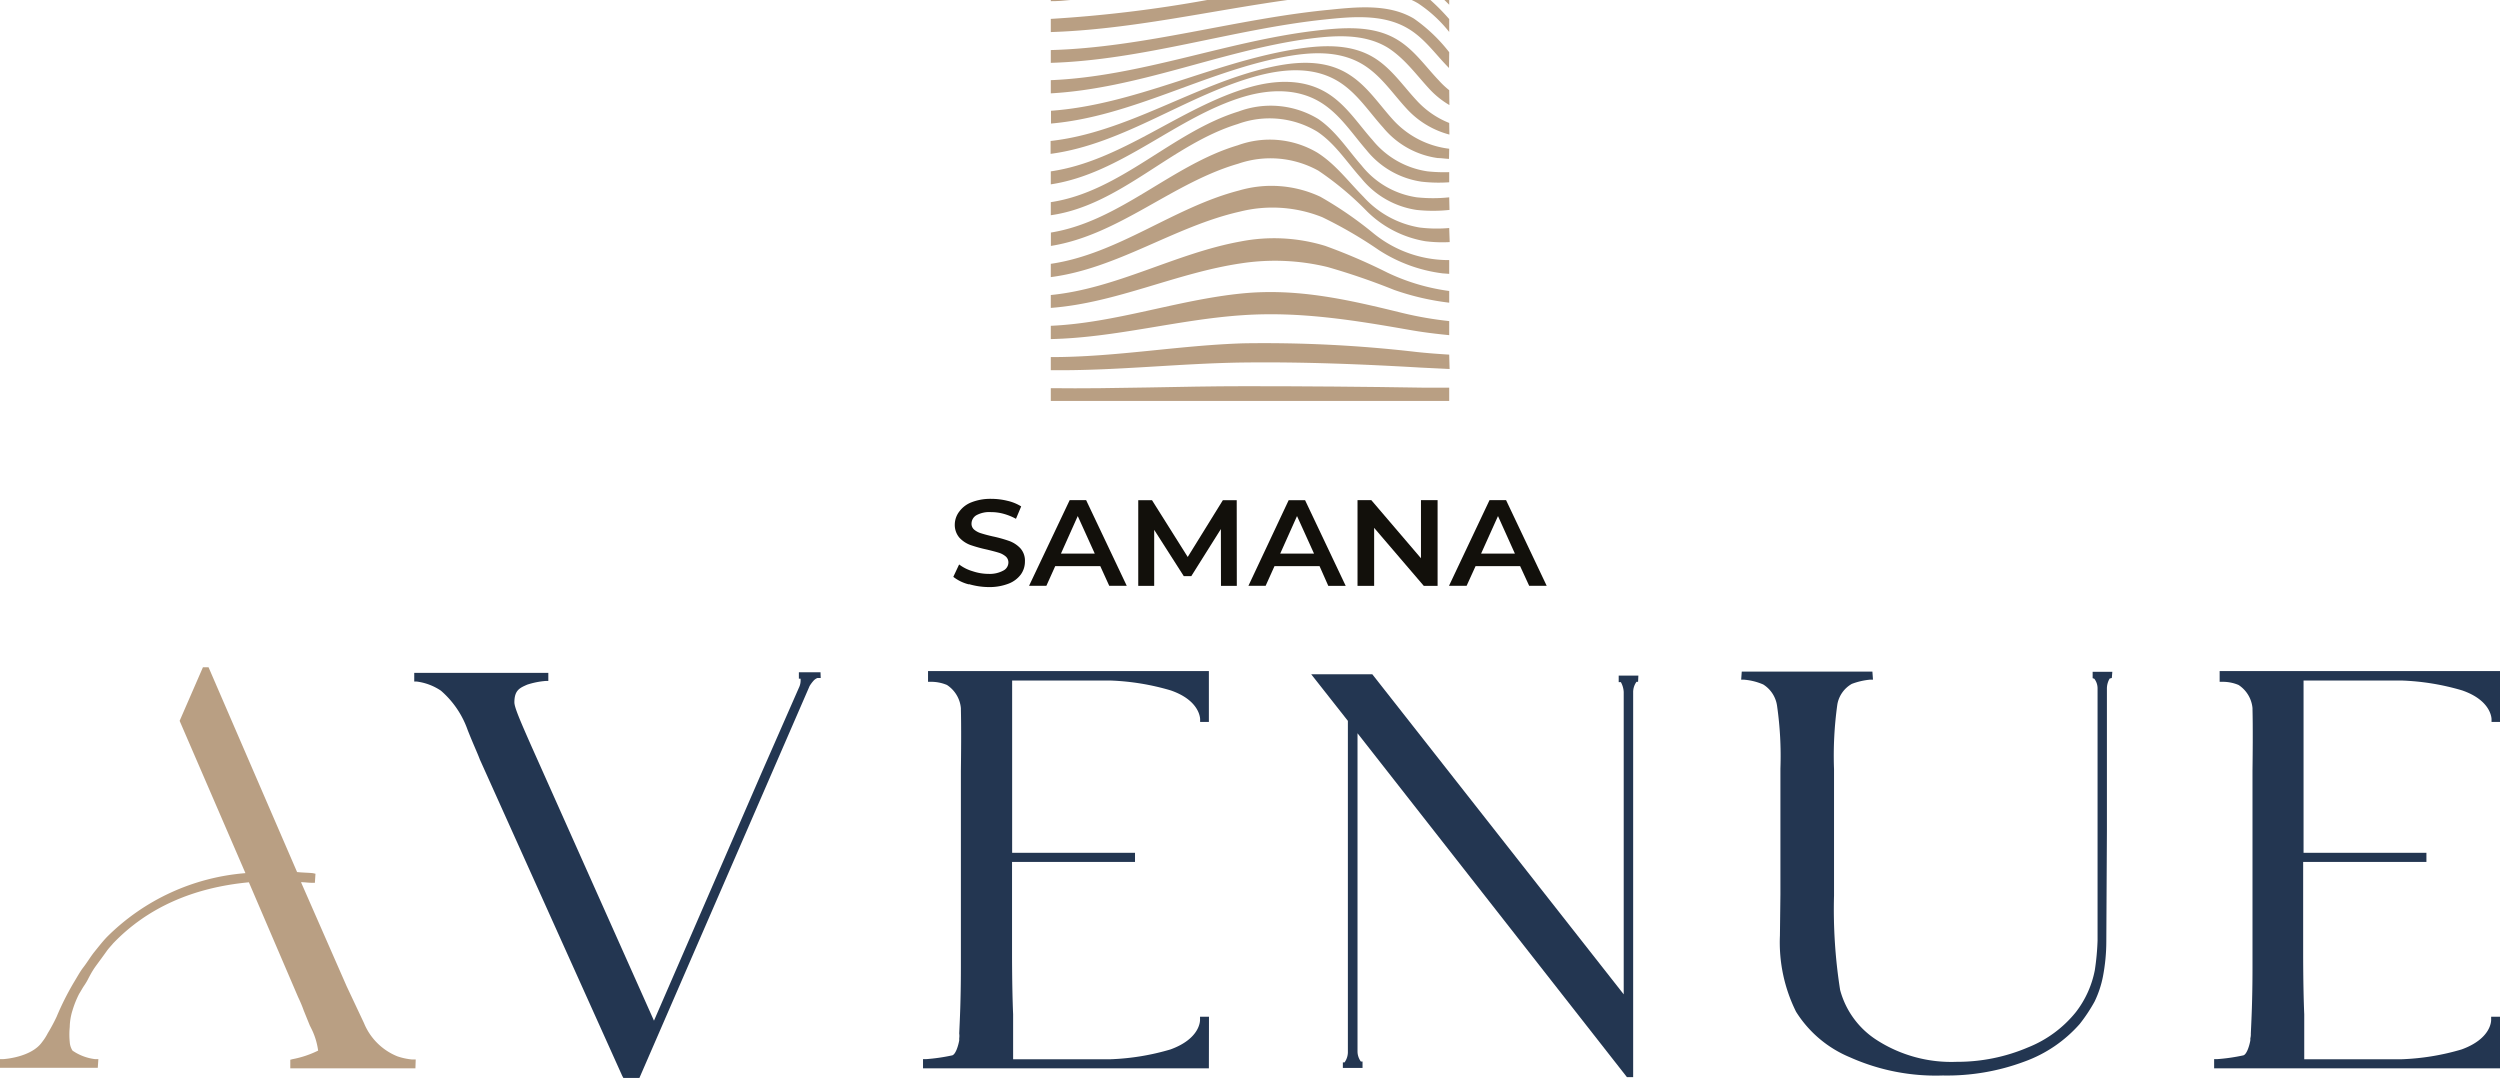 <svg xmlns="http://www.w3.org/2000/svg" viewBox="0 0 254.14 109.58"><defs><style>.cls-1{fill:#b99f83;}.cls-2{fill:#233651;}.cls-3{fill:#12100b;}</style></defs><g id="Layer_2" data-name="Layer 2"><g id="Layer_1-2" data-name="Layer 1"><path class="cls-1" d="M42.23,108.6H29.51v-.87l.23-.06a10.15,10.15,0,0,0,2.6-.87,7.15,7.15,0,0,0-.74-2.34l-.11-.22-.62-1.53c-.17-.49-.4-1-.57-1.36l-5-11.66c-5.71.54-10.35,2.61-13.8,6.21-.22.27-.45.49-.68.82s-.67.92-1.07,1.47-.62,1-.9,1.53c-.12.21-.23.38-.34.54s-.29.49-.46.76a10,10,0,0,0-.68,1.69,5.92,5.92,0,0,0-.28,1.69,7.82,7.82,0,0,0,0,1.53,1.85,1.85,0,0,0,.28.87,5.11,5.11,0,0,0,2.32.87H10l-.06.88H0v-.88H.28c.06,0,2.89-.16,4-1.74a5.18,5.18,0,0,0,.56-.87,18.14,18.14,0,0,0,.91-1.69,28.44,28.44,0,0,1,1.75-3.49c.34-.55.62-1.09,1-1.58s.73-1.09,1.13-1.58.79-1,1.24-1.47a22.46,22.46,0,0,1,14.08-6.49L18.26,73.28l2.37-5.45h.57l9,20.82c.57.06,1.08.06,1.59.11l.28.06-.06.92-.34,0c-.34,0-.67-.06-1.07-.06l4.64,10.58L37,104a6.16,6.16,0,0,0,3.39,3.38,6.41,6.41,0,0,0,1.47.32h.4Z"/><path class="cls-2" d="M83.43,68.92H83.1a1.07,1.07,0,0,0-.4.28,3.75,3.75,0,0,0-.4.54L65,109.58H63.37l-.12-.22L48.78,77.21c-.22-.6-.68-1.58-1.24-3a9.4,9.4,0,0,0-2.72-4,5.71,5.71,0,0,0-2.48-.93l-.23,0v-.88l13.63,0v.82l-.23,0a8.07,8.07,0,0,0-1.92.38c-.74.33-1.3.55-1.3,1.8,0,.49.56,1.8,1.69,4.36l12.5,28,11-25.34,3.73-8.5a1.71,1.71,0,0,0,.17-.93l-.17,0v-.65l2.2,0Z"/><path class="cls-2" d="M122.89,108.6H93.83v-.93h.28a18.93,18.93,0,0,0,2.66-.38c.34-.05.62-.87.74-1.52v-.22a1.67,1.67,0,0,0,0-.49c.06-1.31.17-3.38.17-6.71v-20c.06-4.63,0-6,0-6.37a3.16,3.16,0,0,0-1.42-2.35,4.13,4.13,0,0,0-1.64-.32h-.28V68.22h28.55v5.17H122v-.27c0-.05,0-1.91-3-2.94a24.66,24.66,0,0,0-6.11-1h-10V86.69h12.49v.93H102.88v9c0,2.94.05,5.07.11,6.49v4.57h9.89a24.46,24.46,0,0,0,6.11-1c3-1.09,3-2.89,3-3v-.32h.91Z"/><path class="cls-2" d="M166.52,69.31h-.16a1.81,1.81,0,0,0-.34,1v39.19h-.63L138,74.54v32.37a1.75,1.75,0,0,0,.34,1h.17v.65h-2V108h.17a1.82,1.82,0,0,0,.34-1V73.28l-3.73-4.74h6.21l25.56,32.54V70.34a2.32,2.32,0,0,0-.29-1h-.22v-.66h2Z"/><path class="cls-2" d="M214.68,68.92l-.22.06a2,2,0,0,0-.28,1v14.5l-.06,11.17a19.08,19.08,0,0,1-.34,3.6v0a10.41,10.41,0,0,1-.85,2.56,16.54,16.54,0,0,1-1.52,2.29,13.65,13.65,0,0,1-5.6,3.81,22.47,22.47,0,0,1-8.31,1.42,21.36,21.36,0,0,1-9.44-1.85,11.79,11.79,0,0,1-5.48-4.63,15.83,15.83,0,0,1-1.64-7.74l.05-4.2V78.13a35.88,35.88,0,0,0-.34-6.37,3.06,3.06,0,0,0-1.41-2.18,6.13,6.13,0,0,0-2-.49H177l.06-.82h13.28l.06.82h-.29a7.2,7.2,0,0,0-1.86.43,3,3,0,0,0-1.47,2.07,37.48,37.48,0,0,0-.34,6.6V91.05a52.62,52.62,0,0,0,.62,9.59,8.72,8.72,0,0,0,3.79,5.13,14,14,0,0,0,8.08,2.17,18.27,18.27,0,0,0,7.24-1.47,11.88,11.88,0,0,0,4.86-3.59,10.11,10.11,0,0,0,1.92-4.25,25.55,25.55,0,0,0,.28-3V70a1.61,1.61,0,0,0-.33-1l-.17-.06v-.65h2Z"/><path class="cls-2" d="M254.14,108.6H225.08v-.93h.28a18.93,18.93,0,0,0,2.66-.38c.34-.05.62-.87.74-1.52v-.22a1.67,1.67,0,0,0,.05-.49c.06-1.31.17-3.38.17-6.71v-20c.06-4.63,0-6,0-6.37a3.16,3.16,0,0,0-1.42-2.35,4.13,4.13,0,0,0-1.64-.32h-.28V68.22h28.55v5.17h-.91v-.27c0-.05,0-1.91-3-2.94a24.66,24.66,0,0,0-6.11-1h-10V86.69h12.49v.93H234.13v9c0,2.94.05,5.07.11,6.49v4.57h9.89a24.46,24.46,0,0,0,6.11-1c3-1.09,3-2.89,3-3v-.32h.91Z"/><path class="cls-3" d="M98.47,59.4a4.21,4.21,0,0,1-1.56-.76l.59-1.26a4.25,4.25,0,0,0,1.38.69,5.17,5.17,0,0,0,1.64.27A2.9,2.9,0,0,0,102,58a.93.93,0,0,0,.51-.82.8.8,0,0,0-.28-.62,2,2,0,0,0-.72-.38c-.29-.09-.68-.19-1.17-.31a14.25,14.25,0,0,1-1.7-.47,2.89,2.89,0,0,1-1.11-.74,2,2,0,0,1-.47-1.37A2.2,2.2,0,0,1,97.52,52a2.77,2.77,0,0,1,1.24-.94,5.28,5.28,0,0,1,2-.35,7,7,0,0,1,1.65.2,4.56,4.56,0,0,1,1.4.57l-.53,1.26a5.94,5.94,0,0,0-1.26-.51,4.78,4.78,0,0,0-1.27-.17,2.74,2.74,0,0,0-1.5.32,1,1,0,0,0-.49.86.78.78,0,0,0,.28.61,2,2,0,0,0,.72.37c.28.09.68.2,1.17.31a13.54,13.54,0,0,1,1.68.47,2.93,2.93,0,0,1,1.12.74,1.89,1.89,0,0,1,.46,1.35,2.23,2.23,0,0,1-.41,1.3,2.8,2.8,0,0,1-1.25.94,5.37,5.37,0,0,1-2,.35,7.36,7.36,0,0,1-2-.29"/><path class="cls-3" d="M111.85,57.55h-4.58l-.9,2h-1.76l4.13-8.71h1.67l4.13,8.71h-1.78Zm-.56-1.27-1.73-3.82-1.71,3.82Z"/><polygon class="cls-3" points="124.12 59.56 124.11 53.78 121.1 58.57 120.34 58.57 117.33 53.86 117.33 59.56 115.71 59.56 115.71 50.85 117.11 50.85 120.74 56.62 124.31 50.85 125.72 50.85 125.73 59.56 124.12 59.56"/><path class="cls-3" d="M134.14,57.55h-4.58l-.9,2h-1.75L131,50.85h1.67l4.13,8.71h-1.77Zm-.56-1.27-1.73-3.82-1.71,3.82Z"/><polygon class="cls-3" points="146.14 50.84 146.14 59.56 144.74 59.56 139.69 53.66 139.69 59.56 138 59.56 138 50.84 139.4 50.84 144.45 56.75 144.45 50.84 146.14 50.84"/><path class="cls-3" d="M154.53,57.55H150l-.91,2H147.3l4.12-8.71h1.68l4.13,8.71h-1.78ZM154,56.28l-1.72-3.82-1.72,3.82Z"/><path class="cls-1" d="M146.83,0l.49.48V0Z"/><path class="cls-1" d="M106.82,0V.12q1,0,2-.12Z"/><path class="cls-1" d="M122.72,0a133.67,133.67,0,0,1-15.9,1.92V3.26C114.9,3,122.87,1.12,130.89,0Z"/><path class="cls-1" d="M145.41,0H143.5a6.11,6.11,0,0,1,.67.35,13.58,13.58,0,0,1,3.15,2.9V1.94A21.86,21.86,0,0,0,145.41,0"/><path class="cls-1" d="M147.32,5.31a16.41,16.41,0,0,0-3.59-3.42C141.16.36,137.92.71,135.07,1c-9.44.91-18.76,3.83-28.25,4.09V6.39C116.14,6.11,125.24,3,134.5,2c2.84-.3,6.08-.63,8.65.91,1.69,1,2.8,2.65,4.15,4l0,0Z"/><path class="cls-1" d="M147.32,9.17a8.59,8.59,0,0,1-1.06-1c-1.36-1.42-2.48-3.08-4.19-4.12-2.54-1.56-5.75-1.24-8.58-.9-8.94,1.1-17.65,4.63-26.67,5V9.49C115.59,9,124,5.24,132.61,4c2.82-.39,6-.69,8.52.88C142.85,6,144,7.64,145.34,9.08a8.92,8.92,0,0,0,2,1.6Z"/><path class="cls-1" d="M147.32,12.5A9,9,0,0,1,144,10.2c-1.37-1.47-2.52-3.2-4.25-4.29-2.51-1.58-5.62-1.32-8.42-.85-8.26,1.41-16.1,5.6-24.49,6.2v1.3c8.12-.71,15.54-5.19,23.51-6.74,2.78-.54,5.83-.77,8.33.82,1.75,1.12,2.9,2.87,4.28,4.37a9,9,0,0,0,4.38,2.67Z"/><path class="cls-1" d="M147.32,15.12a9.2,9.2,0,0,1-5.76-3c-1.39-1.54-2.55-3.33-4.32-4.48C134.77,6,131.78,6.23,129,6.86c-7.58,1.73-14.44,6.61-22.2,7.47v1.31c7.53-1,14-6.12,21.3-8,2.74-.69,5.7-.85,8.16.77,1.77,1.17,2.94,3,4.34,4.55a8.75,8.75,0,0,0,5.57,3.11c.38,0,.75.07,1.13.08Z"/><path class="cls-1" d="M147.32,17.5a16.13,16.13,0,0,1-2.2-.08,8.83,8.83,0,0,1-5.59-3.18c-1.41-1.58-2.58-3.43-4.38-4.63-2.43-1.62-5.37-1.52-8.09-.75-7,2-13,7.51-20.24,8.56v1.32c7.15-1.08,12.76-6.86,19.63-8.91,2.7-.8,5.65-.88,8.07.75,1.8,1.21,3,3.08,4.39,4.68a8.79,8.79,0,0,0,5.61,3.21,15.38,15.38,0,0,0,2.8.06Z"/><path class="cls-1" d="M147.32,20.06a15.73,15.73,0,0,1-3.29,0,8.78,8.78,0,0,1-5.62-3.24c-1.42-1.61-2.6-3.5-4.41-4.73a9.33,9.33,0,0,0-8.08-.76c-6.76,2.08-12,8.16-19.1,9.22v1.33c7.06-1,12.23-7.19,19-9.27a9.38,9.38,0,0,1,8.1.78c1.82,1.22,3,3.11,4.45,4.72A8.91,8.91,0,0,0,144,21.34a15.63,15.63,0,0,0,3.35,0Z"/><path class="cls-1" d="M147.32,23.18a14.3,14.3,0,0,1-3-.05A9.88,9.88,0,0,1,138.6,20c-1.52-1.53-2.83-3.31-4.68-4.48a9.49,9.49,0,0,0-8.09-.75c-6.72,2-12,7.74-19,8.87V25c6.93-1.11,12.35-6.43,19.05-8.36a10.06,10.06,0,0,1,8.14.71A31.43,31.43,0,0,1,139,21.52a11.05,11.05,0,0,0,5.88,3,13.73,13.73,0,0,0,2.49.09Z"/><path class="cls-1" d="M147.32,26.44a12.09,12.09,0,0,1-7.72-2.74A38.36,38.36,0,0,0,134.22,20a11.71,11.71,0,0,0-8.28-.63c-6.66,1.72-12.28,6.45-19.12,7.45v1.35c6.78-.88,12.54-5.14,19.19-6.65a13.6,13.6,0,0,1,8.41.56,44.09,44.09,0,0,1,5.76,3.35,15.44,15.44,0,0,0,6.47,2.36l.67.05Z"/><path class="cls-1" d="M147.32,29.58a21,21,0,0,1-6.27-1.86A58.16,58.16,0,0,0,134.73,25a17.76,17.76,0,0,0-8.63-.45c-6.61,1.2-12.58,4.78-19.28,5.44V31.3c6.65-.5,12.76-3.56,19.35-4.53a22.67,22.67,0,0,1,8.8.38,69.78,69.78,0,0,1,6.75,2.32,26.1,26.1,0,0,0,5.6,1.3Z"/><path class="cls-1" d="M147.32,32.64a36.67,36.67,0,0,1-4.7-.81c-5.47-1.34-10.65-2.56-16.35-2-6.57.65-12.85,3-19.45,3.29v1.35c6.58-.14,13-2,19.52-2.43,5.78-.39,11.25.5,16.91,1.49,1.35.24,2.71.41,4.07.54Z"/><path class="cls-1" d="M147.32,36.05c-1.11-.07-2.22-.15-3.33-.27a133.94,133.94,0,0,0-17.57-.88c-6.56.2-13,1.41-19.6,1.4v1.33c6.56.08,13.09-.7,19.65-.78,6-.07,12,.17,18,.52l2.89.14Z"/><path class="cls-1" d="M147.32,39.41l-2.49,0q-9.17-.15-18.31-.15c-6.57,0-13.14.28-19.7.2v1.3h40.5Z"/></g></g></svg>